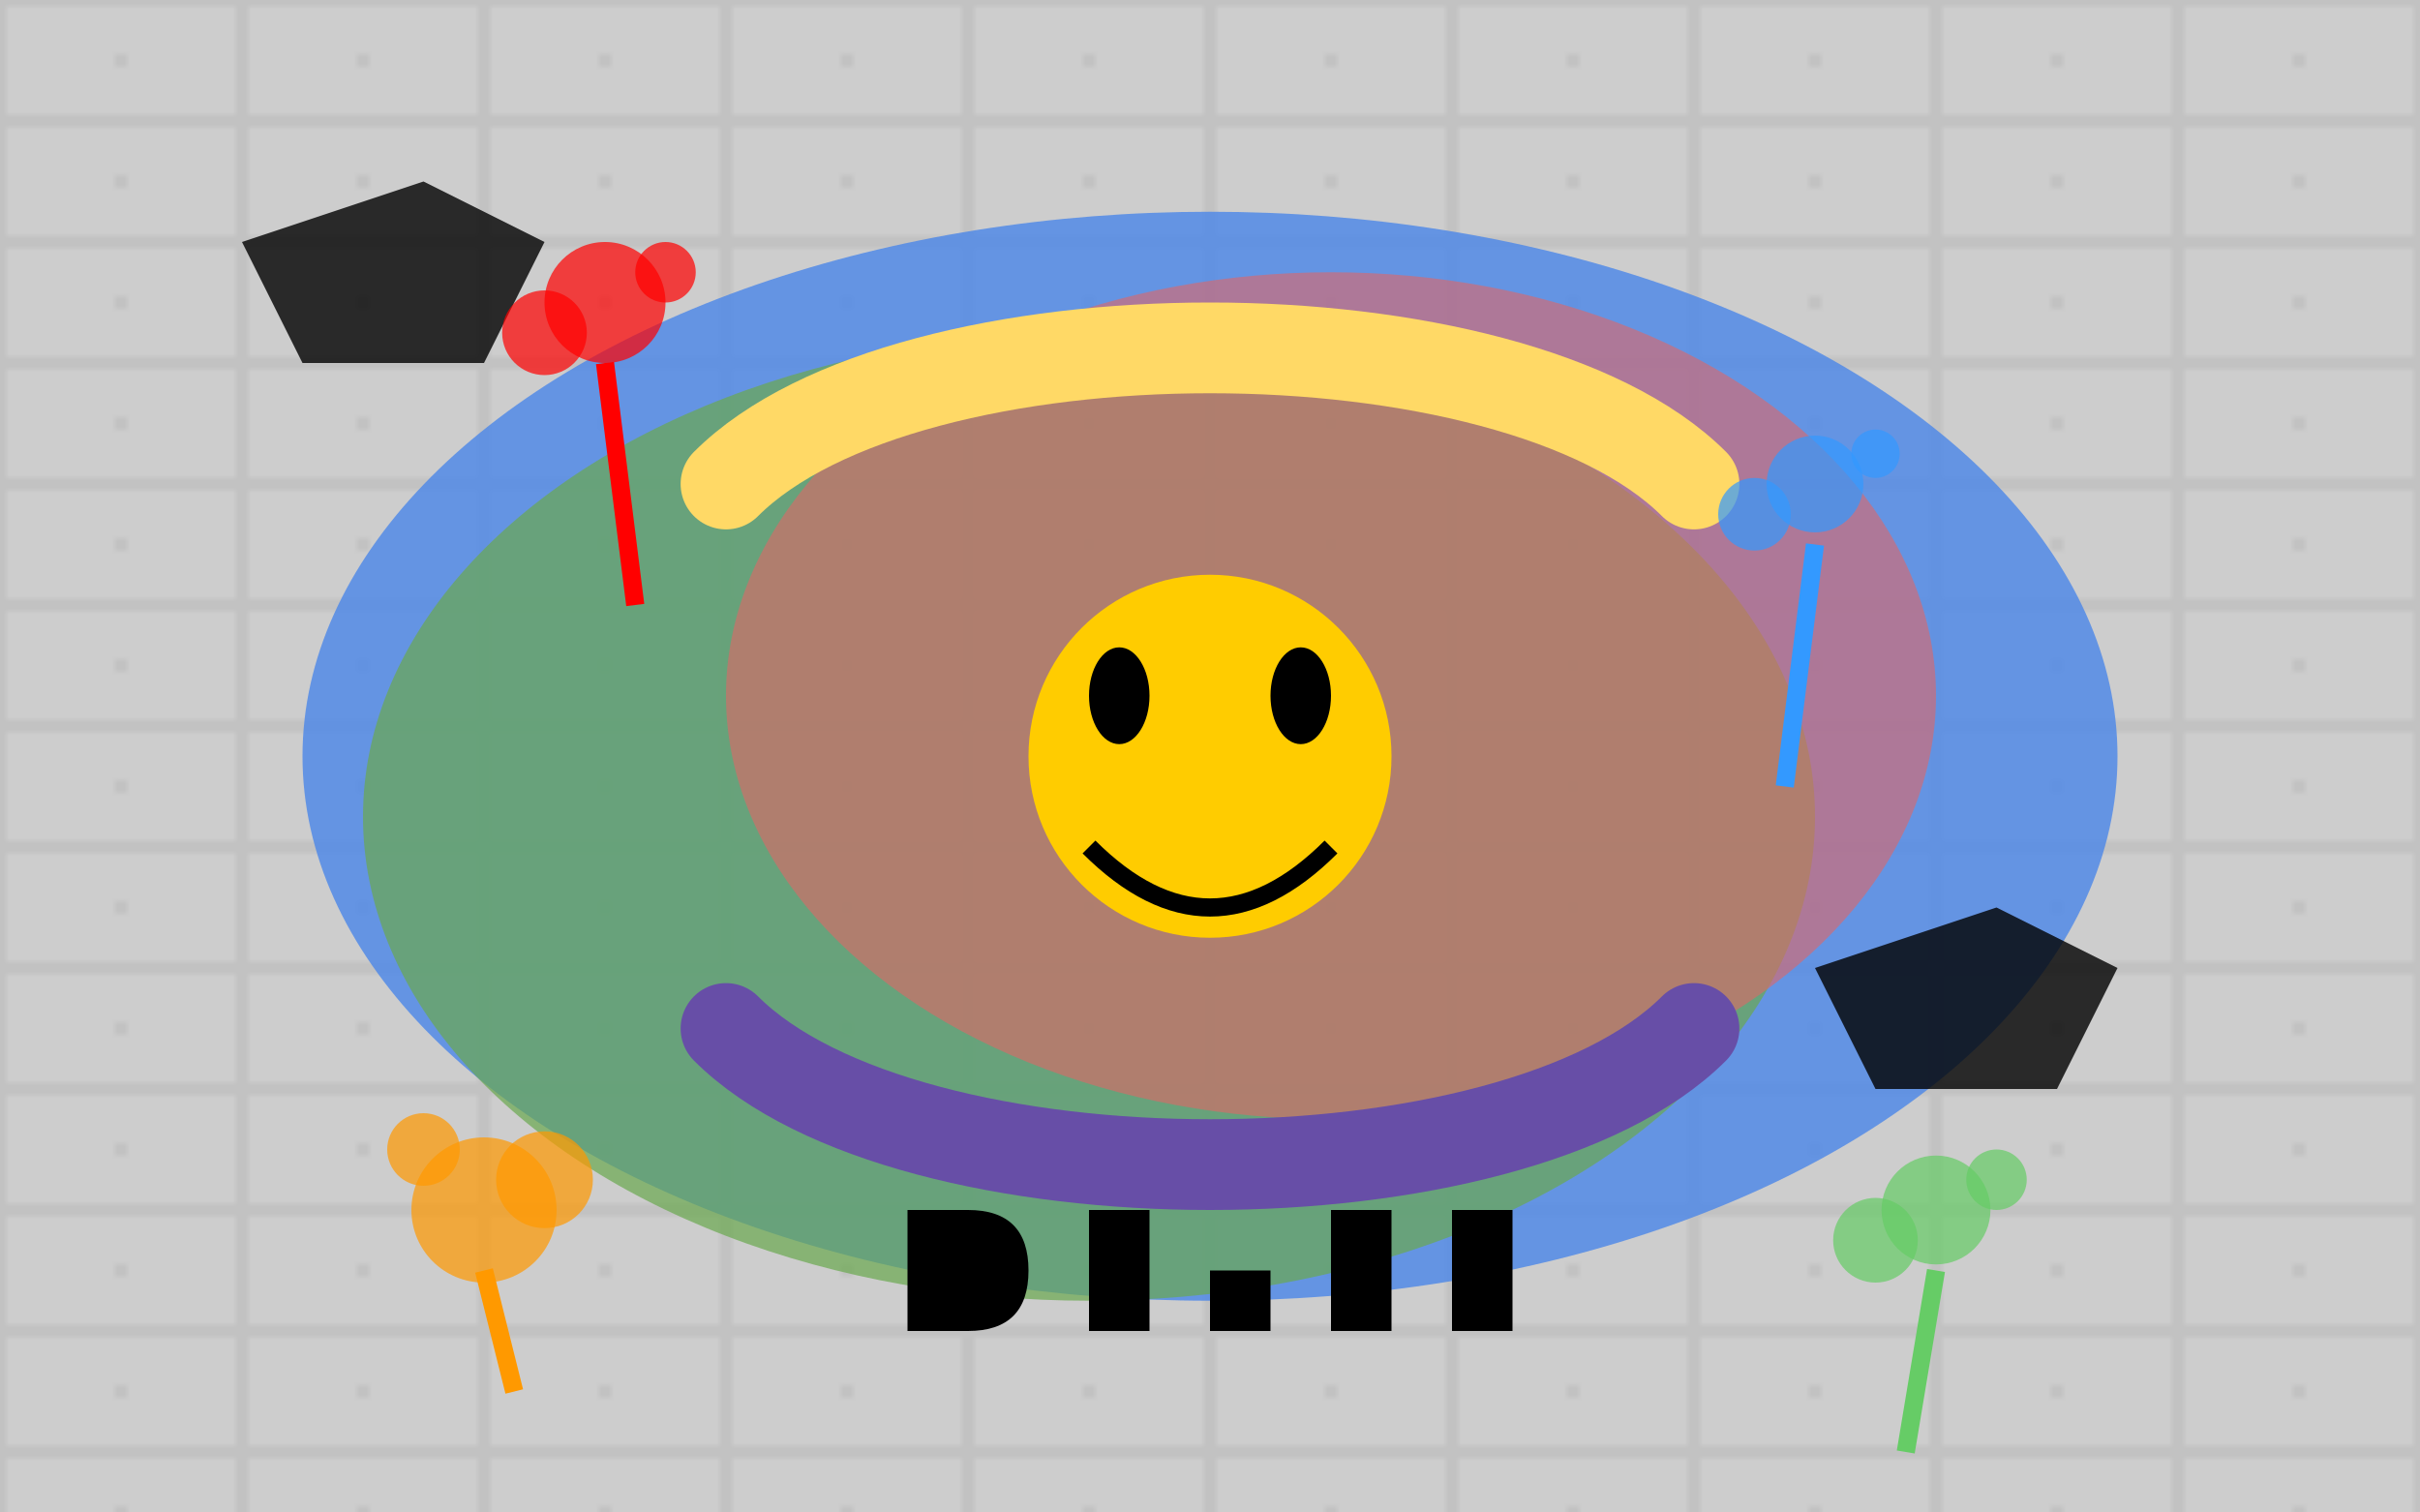 <svg xmlns="http://www.w3.org/2000/svg" viewBox="0 0 400 250">
  <!-- Фон - стена с граффити -->
  <rect width="400" height="250" fill="#d1d1d1" />
  
  <!-- Текстура кирпичной стены -->
  <pattern id="brickPattern" width="40" height="20" patternUnits="userSpaceOnUse">
    <rect width="40" height="20" fill="#c2c2c2" />
    <rect width="38" height="8" x="1" y="1" fill="#cdcdcd" />
    <rect width="38" height="8" x="1" y="11" fill="#cdcdcd" />
    <rect width="18" height="18" x="21" y="1" fill="#cdcdcd" />
    <rect width="18" height="18" x="1" y="1" fill="#cdcdcd" />
  </pattern>
  
  <rect width="400" height="250" fill="url(#brickPattern)" />
  
  <!-- Крупное абстрактное граффити -->
  <ellipse cx="200" cy="125" rx="150" ry="90" fill="#4a86e8" opacity="0.8" />
  <ellipse cx="180" cy="135" rx="120" ry="80" fill="#6aa84f" opacity="0.7" />
  <ellipse cx="220" cy="115" rx="100" ry="70" fill="#e06666" opacity="0.6" />
  
  <!-- Детали граффити -->
  <path d="M120,80 C150,50 250,50 280,80" stroke="#ffd966" stroke-width="15" fill="none" stroke-linecap="round" />
  <path d="M120,170 C150,200 250,200 280,170" stroke="#674ea7" stroke-width="15" fill="none" stroke-linecap="round" />
  
  <!-- Стилизованные надписи (граффити тэги) -->
  <path d="M50,60 L80,60 L90,40 L70,30 L40,40 Z" fill="#000000" opacity="0.8" />
  <path d="M310,180 L340,180 L350,160 L330,150 L300,160 Z" fill="#000000" opacity="0.8" />
  
  <!-- Стилизованное лицо -->
  <circle cx="200" cy="125" r="30" fill="#ffcc00" />
  <ellipse cx="185" cy="115" rx="5" ry="8" fill="#000000" />
  <ellipse cx="215" cy="115" rx="5" ry="8" fill="#000000" />
  <path d="M180,140 Q200,160 220,140" stroke="#000000" stroke-width="3" fill="none" />
  
  <!-- Разноцветные брызги/капли краски -->
  <circle cx="100" cy="50" r="10" fill="#ff0000" opacity="0.7" />
  <circle cx="110" cy="45" r="5" fill="#ff0000" opacity="0.7" />
  <circle cx="90" cy="55" r="7" fill="#ff0000" opacity="0.7" />
  
  <circle cx="300" cy="80" r="8" fill="#3399ff" opacity="0.7" />
  <circle cx="310" cy="75" r="4" fill="#3399ff" opacity="0.7" />
  <circle cx="290" cy="85" r="6" fill="#3399ff" opacity="0.7" />
  
  <circle cx="80" cy="200" r="12" fill="#ff9900" opacity="0.7" />
  <circle cx="70" cy="190" r="6" fill="#ff9900" opacity="0.7" />
  <circle cx="90" cy="195" r="8" fill="#ff9900" opacity="0.7" />
  
  <circle cx="320" cy="200" r="9" fill="#66cc66" opacity="0.7" />
  <circle cx="330" cy="195" r="5" fill="#66cc66" opacity="0.7" />
  <circle cx="310" cy="205" r="7" fill="#66cc66" opacity="0.7" />
  
  <!-- Имитация потеков краски -->
  <path d="M100,60 L105,100" stroke="#ff0000" stroke-width="3" />
  <path d="M300,90 L295,130" stroke="#3399ff" stroke-width="3" />
  <path d="M80,210 L85,230" stroke="#ff9900" stroke-width="3" />
  <path d="M320,210 L315,240" stroke="#66cc66" stroke-width="3" />
  
  <!-- Надпись "Berlin" стилизованная -->
  <path d="M150,200 L150,220 L160,220 Q170,220 170,210 Q170,200 160,200 Z" fill="#000000" />
  <path d="M180,200 L180,220 L190,220 L190,200 Z" fill="#000000" />
  <path d="M200,200 L200,220 L210,220 L210,210 L200,210 Z" fill="#000000" />
  <path d="M220,200 L220,220 L230,220 L230,200 Z" fill="#000000" />
  <path d="M240,200 L240,220 L250,220 L250,200 Z" fill="#000000" />
</svg>